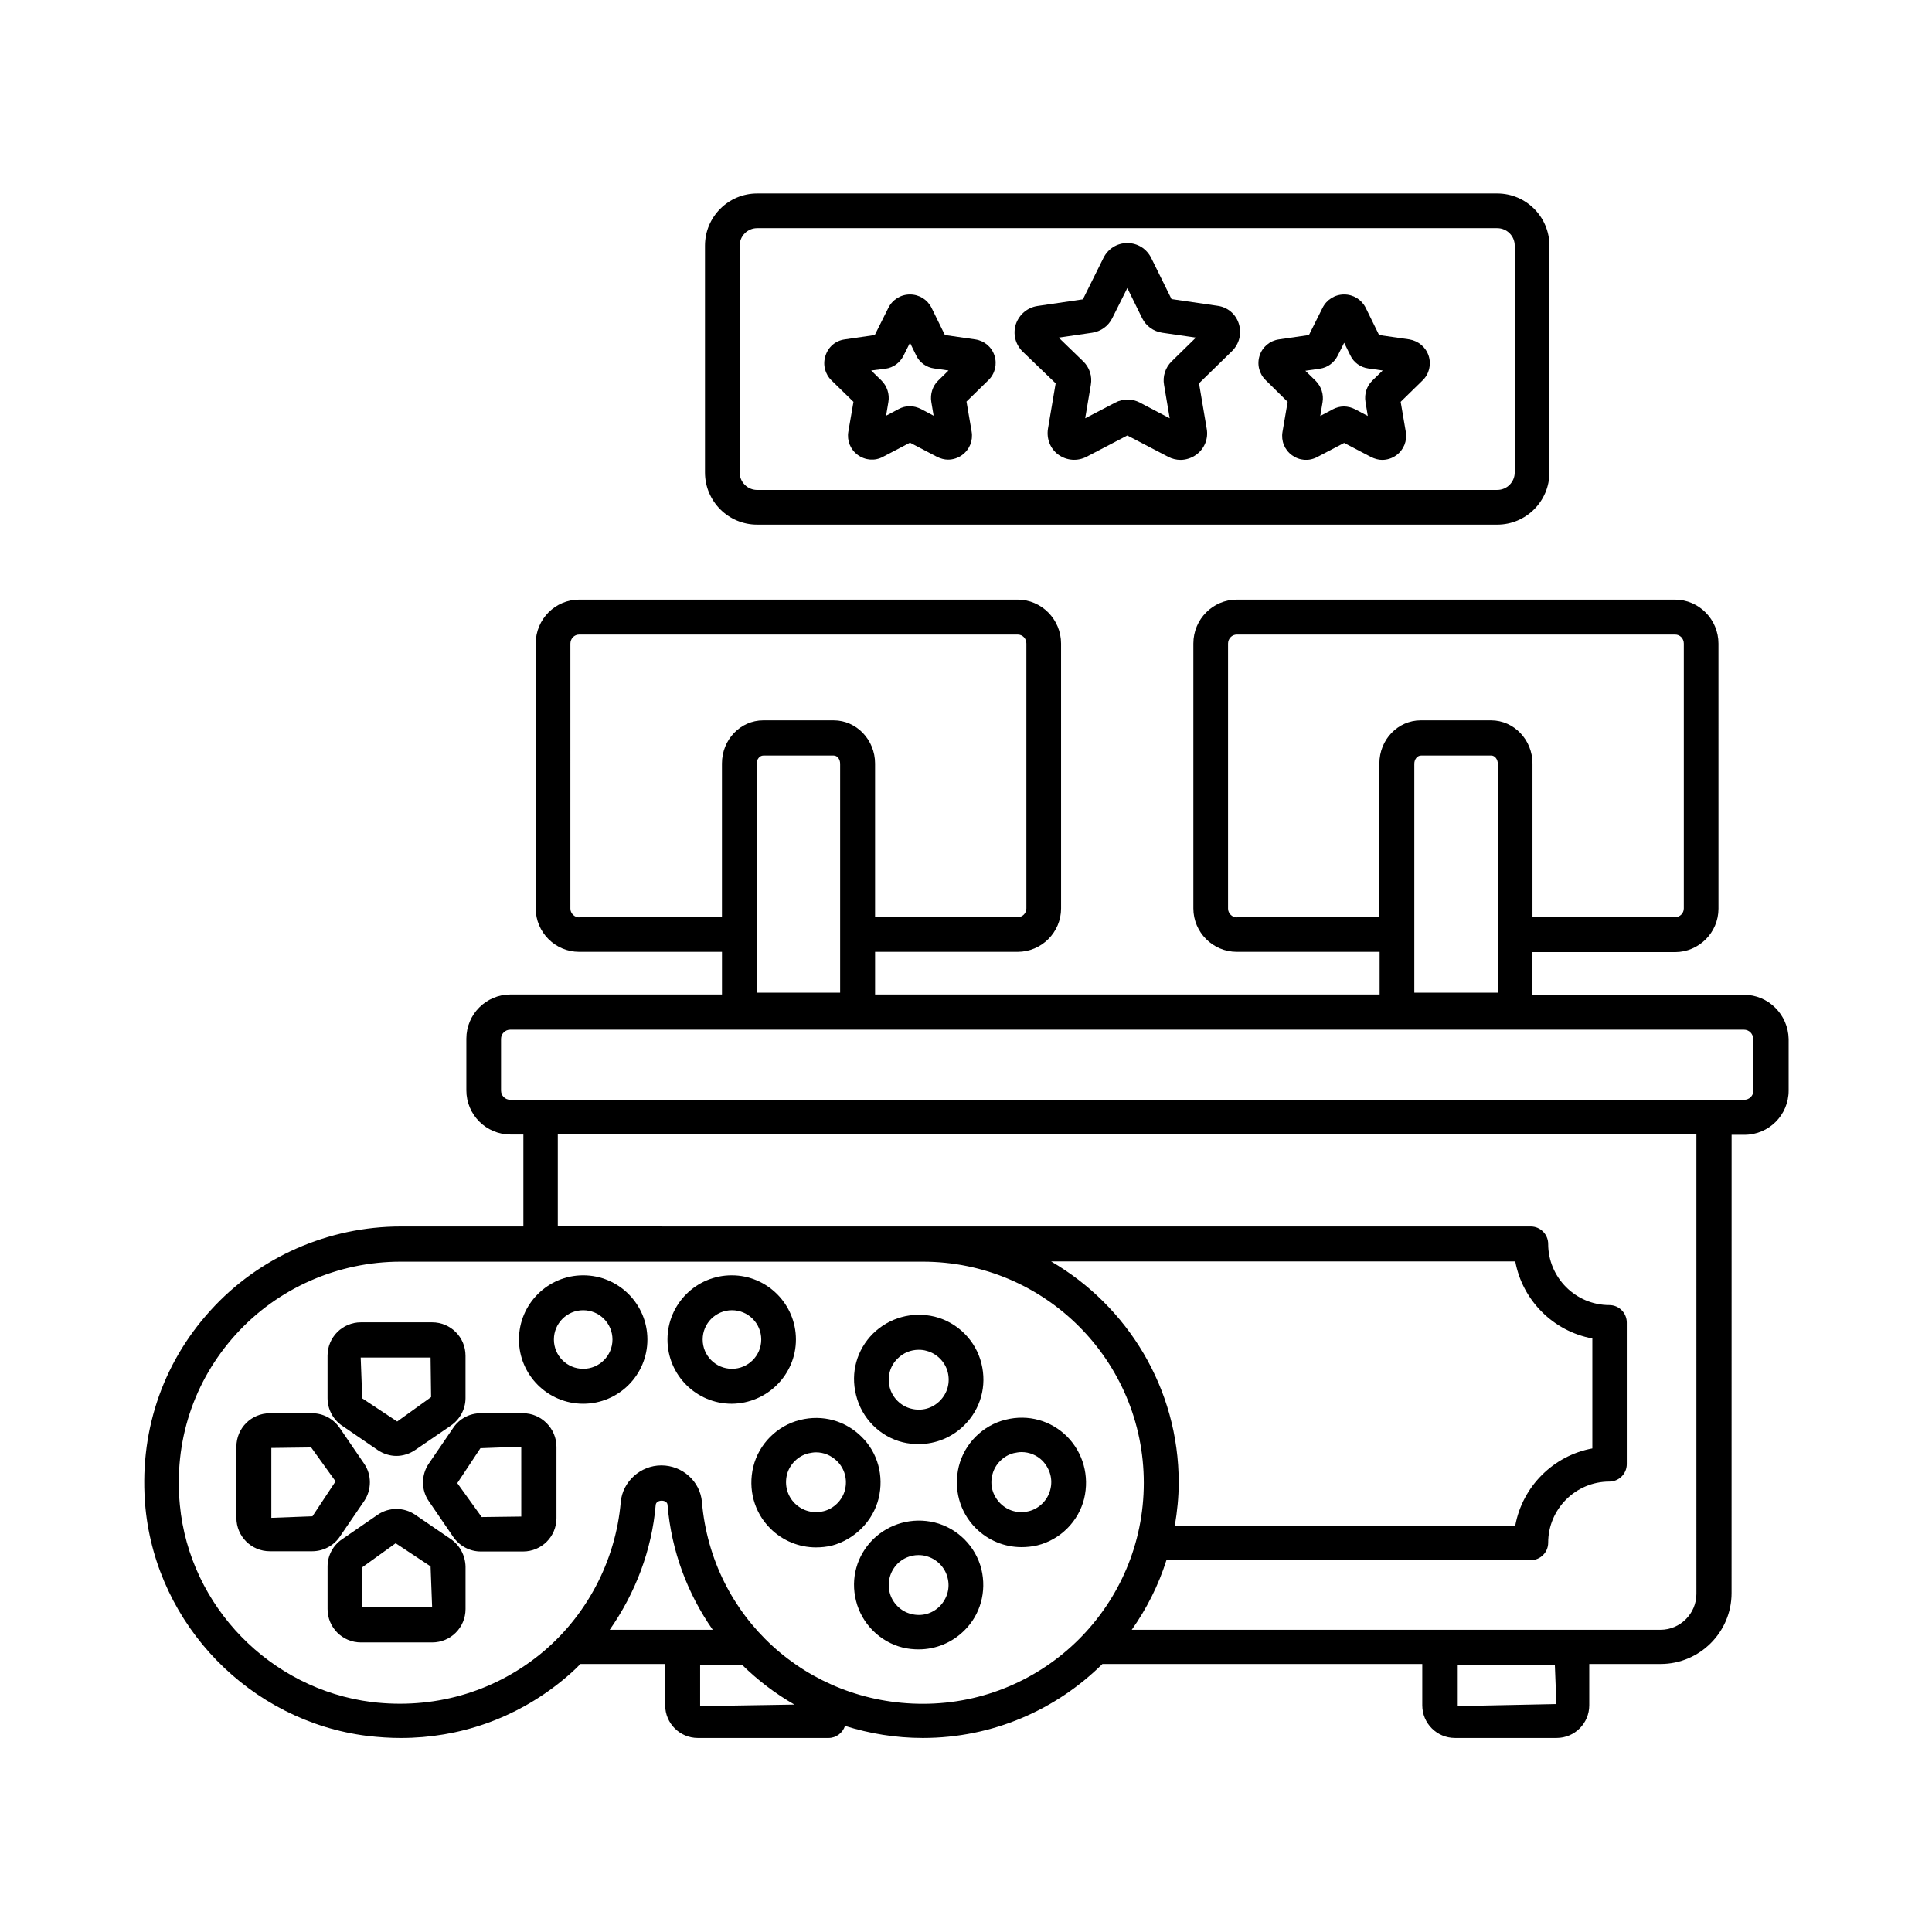 <?xml version="1.0" encoding="UTF-8"?>
<!-- Uploaded to: SVG Repo, www.svgrepo.com, Generator: SVG Repo Mixer Tools -->
<svg fill="#000000" width="800px" height="800px" version="1.1" viewBox="144 144 512 512" xmlns="http://www.w3.org/2000/svg">
 <g>
  <path d="m606.15 407.62h-56.031v-11.301h37.785c6.332 0 11.508-5.176 11.508-11.508l-0.004-70.262c0-6.398-5.176-11.641-11.508-11.641h-116.14c-6.332 0-11.508 5.176-11.508 11.641v70.191c0 6.332 5.176 11.508 11.508 11.508h37.855v11.301h-133.71v-11.301h37.785c6.332 0 11.508-5.176 11.508-11.508l-0.004-70.191c0-6.398-5.176-11.641-11.508-11.641h-116.21c-6.332 0-11.508 5.176-11.508 11.641v70.191c0 6.332 5.176 11.508 11.508 11.508h37.855v11.301h-56.031c-6.469 0-11.711 5.242-11.711 11.711v13.684c0 6.469 5.242 11.711 11.711 11.711h3.402v24.375h-32.477c-19.199 0-37.648 8.102-50.449 22.262-13.004 14.297-19.062 32.883-17.227 52.355 3.062 31.113 27.777 56.508 58.824 60.391 2.996 0.34 5.922 0.543 8.852 0.543 15.523 0 30.363-5.176 42.551-15.047 1.77-1.43 3.473-2.926 5.039-4.562h22.469v10.961c0 4.766 3.879 8.645 8.645 8.645h34.652c2.043 0 3.746-1.363 4.356-3.199 6.535 2.043 13.414 3.199 20.629 3.199 18.52 0 35.336-7.488 47.59-19.609h84.762v10.961c0 4.766 3.879 8.645 8.645 8.645h26.961c4.766 0 8.645-3.879 8.645-8.645v-10.961h18.926c10.348 0 18.789-8.441 18.789-18.789l0.012-121.45h3.402c6.469 0 11.711-5.242 11.711-11.711v-13.684c-0.133-6.469-5.375-11.711-11.844-11.711zm-134.39-20.492c-1.227 0-2.316-1.09-2.316-2.316v-70.262c0-1.293 1.02-2.383 2.316-2.383h116.15c1.293 0 2.316 1.02 2.316 2.383v70.191c0 1.293-1.02 2.316-2.316 2.316h-37.785v-40.715c0-6.262-4.902-11.438-10.961-11.438h-18.656c-6.059 0-10.961 5.106-10.961 11.438v40.715h-37.785zm69.172-40.715v60.66h-22.125v-60.66c0-1.227 0.816-2.18 1.77-2.18h18.656c0.883 0 1.699 0.953 1.699 2.18zm-243.46 40.715c-1.227 0-2.316-1.09-2.316-2.316l0.004-70.262c0-1.293 1.02-2.383 2.316-2.383h116.21c1.293 0 2.316 1.02 2.316 2.383v70.191c0 1.293-1.02 2.316-2.316 2.316h-37.785v-40.715c0-6.262-4.902-11.438-10.961-11.438h-18.656c-6.059 0-10.961 5.106-10.961 11.438v40.715h-37.855zm69.172-40.715v60.66h-22.125v-60.66c0-1.227 0.816-2.18 1.77-2.18h18.656c0.953 0 1.699 0.953 1.699 2.18zm-41.664 229.5c-0.07 0-0.07 0 0 0-0.07 0-0.07 0 0 0h-19.402c6.809-9.734 11.164-21.105 12.188-33.09 0.137-1.496 2.996-1.496 3.133-0.066 1.02 12.391 5.379 23.691 11.984 33.156zm4.562 20.223v-10.961h11.098c4.152 4.086 8.781 7.625 13.891 10.555zm59.027-0.613c-30.773 0-55.965-23.012-58.551-53.512-0.477-5.445-5.176-9.668-10.758-9.668-5.516 0-10.281 4.289-10.758 9.734-1.363 15.727-9.191 30.5-21.516 40.441-12.527 10.078-28.32 14.5-44.527 12.527-26.824-3.402-48.203-25.328-50.789-52.152-1.633-16.816 3.609-32.883 14.844-45.273 11.098-12.254 27.027-19.266 43.641-19.266h138.41c32.34 0 58.551 26.281 58.551 58.617 0.004 32.34-26.211 58.551-58.547 58.551zm33.973-117.24h123.02c1.906 10.348 10.078 18.52 20.426 20.426v29.141c-10.348 1.906-18.52 10.078-20.426 20.426l-90.211-0.004c0.613-3.676 1.02-7.488 1.02-11.371 0.004-24.984-13.613-46.84-33.832-58.617zm107.57 117.85v-10.961h25.938l0.41 10.418zm63.453-29.754c0 5.242-4.289 9.531-9.531 9.531h-140.11c3.949-5.582 7.082-11.777 9.191-18.449h96.539c2.519 0 4.629-2.043 4.629-4.629 0-8.918 7.285-16.203 16.203-16.203 2.519 0 4.629-2.043 4.629-4.629v-37.512c0-2.519-2.043-4.629-4.629-4.629-8.918 0-16.203-7.285-16.203-16.203 0-2.519-2.043-4.629-4.629-4.629l-257.83-0.004v-24.375h301.74zm15.113-133.37c0 1.363-1.09 2.449-2.449 2.449h-327c-1.363 0-2.449-1.09-2.449-2.449v-13.684c0-1.363 1.09-2.449 2.449-2.449h326.93c1.363 0 2.449 1.09 2.449 2.449l0.004 13.684z"/>
  <path d="m298.55 481.97c-9.395 0-17.02 7.625-17.02 17.02s7.625 17.02 17.02 17.02c9.395 0 17.02-7.625 17.02-17.02 0.004-9.395-7.625-17.02-17.02-17.02zm0 24.781c-4.289 0-7.762-3.473-7.762-7.762 0-4.289 3.473-7.762 7.762-7.762 4.289 0 7.762 3.473 7.762 7.762 0 4.293-3.473 7.762-7.762 7.762z"/>
  <path d="m354.93 498.99c0-9.395-7.625-17.02-17.02-17.02-9.395 0-17.02 7.625-17.02 17.02 0 9.395 7.625 17.02 17.02 17.02 9.395-0.07 17.02-7.695 17.02-17.02zm-16.953 7.758c-4.289 0-7.762-3.473-7.762-7.762 0-4.289 3.473-7.762 7.762-7.762 4.289 0 7.762 3.473 7.762 7.762 0 4.293-3.473 7.762-7.762 7.762z"/>
  <path d="m234.62 521.8 9.465 6.469c1.496 1.02 3.269 1.566 4.969 1.566 1.703 0 3.473-0.543 4.969-1.566l9.465-6.469c2.383-1.633 3.879-4.356 3.879-7.285v-11.234c0-4.902-3.949-8.852-8.852-8.852h-18.859c-4.902 0-8.852 3.949-8.852 8.852v11.234c0.004 2.93 1.434 5.652 3.816 7.285zm23.488-18.109 0.137 10.555-8.988 6.469-9.258-6.129-0.41-10.824h18.52z"/>
  <path d="m263.49 551.89-9.465-6.469c-2.996-2.043-6.945-2.043-9.941 0l-9.395 6.469c-2.449 1.633-3.879 4.356-3.879 7.285v11.234c0 4.902 3.949 8.852 8.852 8.852h18.859c4.902 0 8.852-3.949 8.852-8.852v-11.234c-0.07-2.93-1.5-5.652-3.883-7.285zm-23.488 18.109-0.137-10.555 8.988-6.469 9.258 6.129 0.41 10.824-18.52 0.004z"/>
  <path d="m282.62 518.53h-11.234c-2.926 0-5.652 1.43-7.285 3.879l-6.469 9.465c-2.043 2.996-2.043 7.012 0 9.941l6.469 9.465c1.633 2.383 4.356 3.879 7.285 3.879h11.234c4.902 0 8.852-3.949 8.852-8.852v-18.859c0-4.902-4.019-8.918-8.852-8.918zm-0.41 27.367-10.555 0.137-6.469-8.988 6.129-9.258 10.824-0.41 0.004 18.52z"/>
  <path d="m234.02 551.28 6.469-9.465c2.043-2.996 2.043-7.012 0-9.941l-6.469-9.465c-1.633-2.383-4.356-3.879-7.285-3.879l-11.234 0.004c-4.902 0-8.852 3.949-8.852 8.852v18.859c0 4.902 3.949 8.852 8.852 8.852h11.234c2.926-0.004 5.648-1.434 7.285-3.816zm-18.113-5.039v-18.52l10.555-0.137 6.469 8.988-6.129 9.258z"/>
  <path d="m383.25 526.22c1.43 0.34 2.793 0.477 4.223 0.477 4.492 0 8.852-1.77 12.117-5.039 4.289-4.289 5.992-10.348 4.492-16.34-1.496-6.059-6.332-10.895-12.391-12.391-5.922-1.43-12.051 0.273-16.34 4.492-4.289 4.289-5.992 10.348-4.492 16.273 1.496 6.195 6.332 11.031 12.391 12.527zm-1.363-22.195c1.496-1.496 3.473-2.316 5.582-2.316 0.68 0 1.363 0.066 2.043 0.273 2.723 0.68 4.969 2.926 5.652 5.652 0.68 2.793-0.066 5.582-2.109 7.625-1.973 1.973-4.766 2.793-7.625 2.043-2.723-0.68-4.969-2.926-5.652-5.652-0.68-2.859 0.07-5.648 2.109-7.625z"/>
  <path d="m404.08 559.86c-1.496-6.059-6.332-10.895-12.391-12.391-5.922-1.43-12.051 0.273-16.34 4.492-4.289 4.289-5.992 10.348-4.492 16.273 1.496 6.059 6.332 10.895 12.391 12.391 1.43 0.34 2.793 0.477 4.223 0.477 4.492 0 8.852-1.77 12.117-5.039 4.223-4.152 5.922-10.281 4.492-16.203zm-11.027 9.805c-1.973 1.973-4.766 2.793-7.625 2.043-2.723-0.68-4.969-2.926-5.652-5.652-0.68-2.793 0.066-5.582 2.043-7.625 1.496-1.496 3.473-2.316 5.582-2.316 0.68 0 1.363 0.066 2.043 0.273 2.723 0.68 4.969 2.926 5.652 5.652 0.746 2.789-0.07 5.582-2.043 7.625z"/>
  <path d="m426.82 524.73c-4.289-4.289-10.348-5.992-16.34-4.492-6.059 1.496-10.895 6.332-12.391 12.391-1.43 5.922 0.203 12.051 4.492 16.34 3.269 3.269 7.625 5.039 12.117 5.039 1.363 0 2.793-0.137 4.223-0.477 6.059-1.496 10.895-6.332 12.391-12.391 1.43-5.996-0.273-12.121-4.492-16.41zm-4.496 14.094c-0.68 2.723-2.926 4.969-5.652 5.652-2.859 0.68-5.582-0.066-7.625-2.109-1.973-2.043-2.793-4.766-2.043-7.625 0.68-2.723 2.926-4.969 5.652-5.652 0.68-0.137 1.363-0.273 2.043-0.273 2.109 0 4.086 0.816 5.582 2.316 1.977 2.106 2.793 4.898 2.043 7.691z"/>
  <path d="m376.85 541.07c1.43-5.922-0.203-12.051-4.492-16.273-4.289-4.289-10.348-5.992-16.34-4.492-6.059 1.496-10.895 6.332-12.391 12.391-1.43 5.922 0.203 12.051 4.492 16.34 3.269 3.269 7.625 5.039 12.117 5.039 1.363 0 2.793-0.137 4.223-0.477 6.059-1.637 10.891-6.469 12.391-12.527zm-8.918-2.246c-0.68 2.723-2.926 4.969-5.652 5.652-2.859 0.68-5.582-0.066-7.625-2.043-1.973-1.973-2.793-4.766-2.109-7.625 0.68-2.723 2.926-4.969 5.652-5.652 0.68-0.137 1.363-0.273 2.043-0.273 2.109 0 4.016 0.816 5.582 2.316 2.039 2.039 2.789 4.832 2.109 7.625z"/>
  <path d="m344.65 283.03h196.14c7.625 0 13.82-6.195 13.82-13.82v-60.117c0-7.625-6.195-13.82-13.82-13.82h-196.14c-7.625 0-13.82 6.195-13.82 13.82v60.117c0 7.625 6.195 13.82 13.82 13.82zm-4.629-73.938c0-2.519 2.043-4.629 4.629-4.629h196.14c2.519 0 4.629 2.043 4.629 4.629v60.117c0 2.519-2.043 4.629-4.629 4.629l-196.14 0.004c-2.519 0-4.629-2.043-4.629-4.629z"/>
  <path d="m423.76 245.59-2.043 12.051c-0.41 2.656 0.613 5.309 2.793 6.875 2.18 1.566 5.039 1.77 7.422 0.543l10.824-5.652 10.824 5.652c1.02 0.543 2.18 0.816 3.269 0.816 1.43 0 2.926-0.477 4.152-1.363 2.18-1.566 3.269-4.223 2.793-6.875l-2.043-12.051 8.781-8.578c1.906-1.906 2.586-4.629 1.77-7.215-0.816-2.586-2.996-4.426-5.719-4.766l-12.117-1.77-5.379-10.895c-1.227-2.449-3.609-3.949-6.332-3.949s-5.106 1.496-6.332 3.949l-5.445 10.961-12.051 1.77c-2.656 0.41-4.832 2.246-5.719 4.832-0.816 2.586-0.137 5.309 1.77 7.215zm9.668-13.41c2.316-0.34 4.289-1.77 5.309-3.812l4.016-8.035 3.949 8.035c1.02 2.043 2.996 3.473 5.309 3.812l8.918 1.293-6.469 6.332c-1.633 1.633-2.383 3.949-1.973 6.195l1.496 8.852-7.898-4.152c-2.043-1.09-4.492-1.09-6.535 0l-7.965 4.152 1.496-8.852c0.41-2.316-0.34-4.629-2.043-6.262l-6.469-6.262z"/>
  <path d="m370.18 250.49-1.363 7.898c-0.41 2.383 0.543 4.766 2.519 6.195 1.973 1.43 4.562 1.633 6.672 0.477l7.148-3.746 7.148 3.746c0.953 0.477 1.973 0.75 2.926 0.75 1.293 0 2.656-0.41 3.746-1.227 1.973-1.43 2.926-3.812 2.519-6.195l-1.363-7.965 5.785-5.652c1.77-1.703 2.383-4.223 1.633-6.535-0.75-2.316-2.723-3.949-5.106-4.289l-8.035-1.156-3.539-7.215c-1.09-2.18-3.269-3.539-5.719-3.539-2.449 0-4.629 1.363-5.719 3.539l-3.609 7.215-7.965 1.156c-2.449 0.34-4.356 1.973-5.106 4.356-0.75 2.316-0.137 4.832 1.633 6.535zm8.508-8.781c2.043-0.273 3.812-1.566 4.766-3.473l1.703-3.402 1.633 3.336c0.887 1.906 2.723 3.199 4.766 3.473l3.812 0.543-2.723 2.656c-1.496 1.43-2.18 3.609-1.84 5.652l0.613 3.676-3.336-1.77c-0.953-0.477-1.973-0.75-2.996-0.75-1.02 0-2.043 0.273-2.926 0.75l-3.336 1.77 0.613-3.676c0.34-2.043-0.34-4.152-1.84-5.652l-2.723-2.656z"/>
  <path d="m485.24 250.49-1.363 7.965c-0.41 2.383 0.543 4.766 2.519 6.195 1.973 1.43 4.492 1.633 6.672 0.477l7.148-3.746 7.148 3.746c0.953 0.477 1.973 0.75 2.926 0.75 1.293 0 2.656-0.41 3.746-1.227 1.973-1.43 2.926-3.812 2.519-6.195l-1.363-7.965 5.785-5.652c1.77-1.703 2.383-4.223 1.633-6.535-0.75-2.316-2.723-3.949-5.106-4.356l-8.035-1.156-3.539-7.215c-1.09-2.18-3.269-3.539-5.719-3.539-2.449 0-4.629 1.363-5.719 3.539l-3.609 7.215-7.965 1.156c-2.383 0.34-4.356 1.973-5.106 4.289s-0.137 4.832 1.633 6.535zm8.508-8.781c2.043-0.273 3.812-1.566 4.766-3.473l1.703-3.402 1.633 3.336c0.887 1.906 2.723 3.199 4.766 3.473l3.812 0.543-2.723 2.656c-1.496 1.43-2.18 3.539-1.84 5.652l0.613 3.746-3.336-1.77c-0.953-0.477-1.973-0.75-2.996-0.75-1.02 0-2.043 0.273-2.926 0.75l-3.336 1.77 0.613-3.676c0.34-2.043-0.34-4.152-1.84-5.652l-2.723-2.656z"/>
 </g>
</svg>